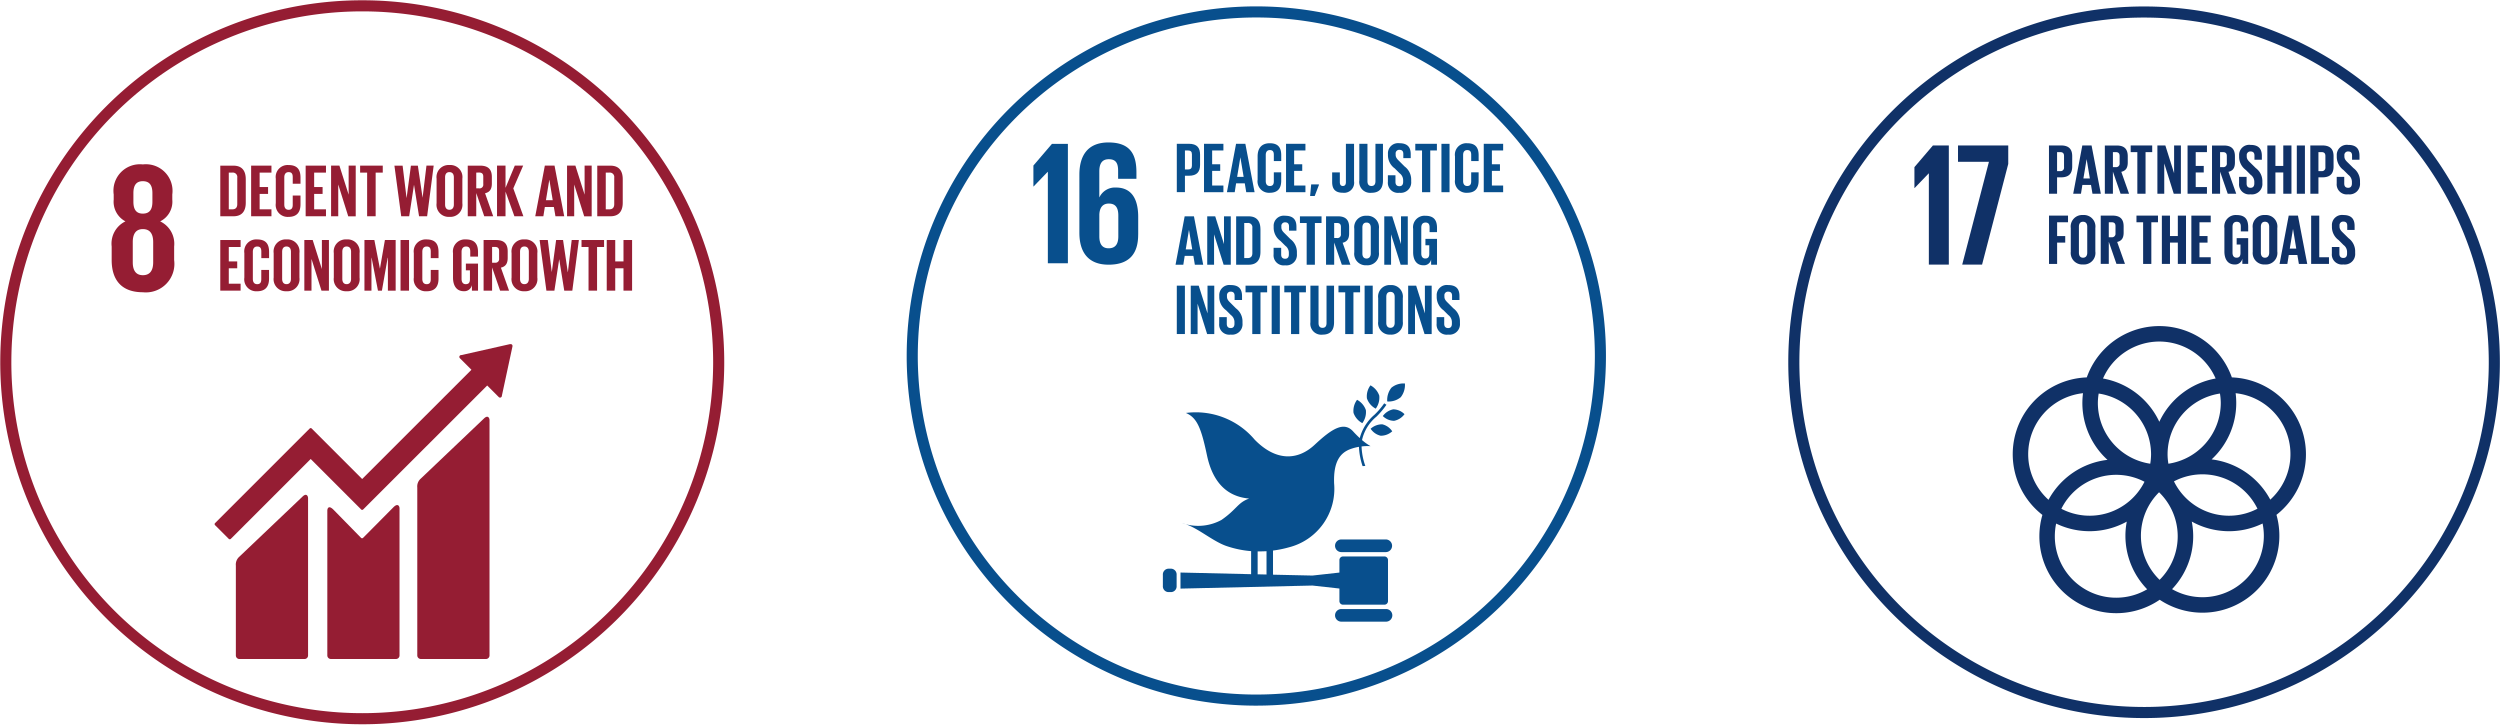 <svg xmlns="http://www.w3.org/2000/svg" xmlns:xlink="http://www.w3.org/1999/xlink" width="225.287" height="65.29" viewBox="0 0 225.287 65.29">
  <defs>
    <clipPath id="clip-path">
      <path id="Path_4777" data-name="Path 4777" d="M0,45.355H65.291V-19.936H0Z" transform="translate(0 19.936)" fill="none"/>
    </clipPath>
    <clipPath id="clip-path-8">
      <path id="Path_4945" data-name="Path 4945" d="M0,43.089H63.025V-19.936H0Z" transform="translate(0 19.936)" fill="none"/>
    </clipPath>
    <clipPath id="clip-path-20">
      <path id="Path_5004" data-name="Path 5004" d="M0,44.221H64.153V-19.936H0Z" transform="translate(0 19.936)" fill="none"/>
    </clipPath>
  </defs>
  <g id="Group_6343" data-name="Group 6343" transform="translate(-5121.087 -8962.859)">
    <g id="Group_3995" data-name="Group 3995" transform="translate(5121.087 8982.795)">
      <g id="Group_3827" data-name="Group 3827" transform="translate(0 -19.936)" clip-path="url(#clip-path)">
        <g id="Group_3820" data-name="Group 3820" transform="translate(0.523 0.524)">
          <path id="Path_4770" data-name="Path 4770" d="M22.313,44.627A32.121,32.121,0,1,0-9.808,12.505,32.12,32.12,0,0,0,22.313,44.627Z" transform="translate(9.808 19.616)" fill="none" stroke="#951d33" stroke-width="1"/>
        </g>
        <g id="Group_3821" data-name="Group 3821" transform="translate(10.063 14.816)">
          <path id="Path_4771" data-name="Path 4771" d="M2.6,6.127c0,.681-.249,1.163-.93,1.163-.665,0-.91-.481-.91-1.163V4.3c0-.681.246-1.163.91-1.163.681,0,.93.481.93,1.163ZM.817-.1c0-.681.236-1.081.848-1.081.632,0,.865.4.865,1.081V.664c0,.681-.233,1.077-.865,1.077-.612,0-.848-.4-.848-1.077ZM4.489,5.927V4.7a2.23,2.23,0,0,0-1.261-2.26A1.978,1.978,0,0,0,4.322.48V.015A2.4,2.4,0,0,0,1.666-2.693,2.386,2.386,0,0,0-.958.015V.48A2,2,0,0,0,.1,2.439,2.223,2.223,0,0,0-1.141,4.7V5.927c0,1.71.815,2.9,2.807,2.9a2.571,2.571,0,0,0,2.823-2.9" transform="translate(1.141 2.693)" fill="#951d33"/>
        </g>
        <g id="Group_3822" data-name="Group 3822" transform="translate(37.603 37.555)">
          <path id="Path_4772" data-name="Path 4772" d="M4.168.116l-5.676,5.4a.94.94,0,0,0-.324.812V21.456a.325.325,0,0,0,.324.324H4.354a.323.323,0,0,0,.324-.324V.251c0-.177-.141-.5-.511-.134" transform="translate(1.832 0.051)" fill="#951d33"/>
        </g>
        <g id="Group_3823" data-name="Group 3823" transform="translate(21.254 44.589)">
          <path id="Path_4773" data-name="Path 4773" d="M4.168.117l-5.676,5.4a.942.942,0,0,0-.324.809v8.1a.324.324,0,0,0,.324.321H4.354a.319.319,0,0,0,.321-.321V.252c0-.177-.138-.5-.508-.134" transform="translate(1.832 0.052)" fill="#951d33"/>
        </g>
        <g id="Group_3824" data-name="Group 3824" transform="translate(19.341 31.006)">
          <path id="Path_4774" data-name="Path 4774" d="M18.646.118A.149.149,0,0,0,18.6,0a.165.165,0,0,0-.1-.049l-.029,0-.046,0L14.067.934l-.079.01a.143.143,0,0,0-.082.043.162.162,0,0,0,0,.233l.049.052.992.992L5.1,12.108.552,7.559a.127.127,0,0,0-.183,0L-.867,8.794v0l-7.29,7.287a.13.13,0,0,0,0,.187l1.235,1.235a.133.133,0,0,0,.183,0l7.2-7.2,3.3,3.3a.057.057,0,0,0,.013.016l1.231,1.231a.13.13,0,0,0,.187,0L16.367,3.682l1.041,1.041a.162.162,0,0,0,.233,0,.173.173,0,0,0,.049-.108V4.6L18.643.167Z" transform="translate(8.196 0.052)" fill="#951d33"/>
        </g>
        <g id="Group_3825" data-name="Group 3825" transform="translate(29.496 45.511)">
          <path id="Path_4775" data-name="Path 4775" d="M4.143.134,1.4,2.9A.13.13,0,0,1,1.221,2.9L-1.268.36c-.455-.452-.553-.085-.553.092V13.492a.322.322,0,0,0,.321.324H4.365a.322.322,0,0,0,.321-.324V.235c0-.177-.141-.5-.544-.1" transform="translate(1.821 0.059)" fill="#951d33"/>
        </g>
        <g id="Group_3826" data-name="Group 3826" transform="translate(19.851 14.927)">
          <path id="Path_4776" data-name="Path 4776" d="M.758,2.735c.314,0,.439-.19.439-.465V-.118A.4.4,0,0,0,.758-.576H.433V2.735ZM1.963.023V2.135c0,.7-.291,1.225-1.11,1.225H-.333V-1.2H.853c.819,0,1.11.517,1.11,1.225" transform="translate(0.333 1.202)" fill="#951d33"/>
        </g>
      </g>
      <g id="Group_3828" data-name="Group 3828" transform="translate(22.631 -5.01)">
        <path id="Path_4778" data-name="Path 4778" d="M0,0V4.562H1.831V3.937H.766V2.548h.76V1.929H.766V.629H1.831V0Z" fill="#951d33"/>
      </g>
      <g id="Group_3830" data-name="Group 3830" transform="translate(0 -19.936)" clip-path="url(#clip-path)">
        <g id="Group_3829" data-name="Group 3829" transform="translate(24.853 14.873)">
          <path id="Path_4779" data-name="Path 4779" d="M0,2.389V.181A1.076,1.076,0,0,1,1.143-1.05c.848,0,1.084.472,1.084,1.143v.54h-.7v-.6c0-.282-.092-.445-.367-.445S.766-.215.766.06V2.51c0,.275.115.472.393.472s.367-.177.367-.445V1.7h.7v.786c0,.652-.269,1.136-1.084,1.136A1.079,1.079,0,0,1,0,2.389" transform="translate(0 1.05)" fill="#951d33"/>
        </g>
      </g>
      <g id="Group_3831" data-name="Group 3831" transform="translate(27.544 -5.01)">
        <path id="Path_4781" data-name="Path 4781" d="M0,0V4.562H1.831V3.937H.766V2.548h.76V1.929H.766V.629H1.831V0Z" fill="#951d33"/>
      </g>
      <g id="Group_3832" data-name="Group 3832" transform="translate(29.836 -5.01)">
        <path id="Path_4782" data-name="Path 4782" d="M1.1,0V2.617L.268,0h-.75V4.562H.163V1.7l.9,2.866h.675V0Z" transform="translate(0.482)" fill="#951d33"/>
      </g>
      <g id="Group_3833" data-name="Group 3833" transform="translate(32.452 -5.01)">
        <path id="Path_4783" data-name="Path 4783" d="M0,0V.629H.632V4.562H1.4V.629H2.04V0Z" fill="#951d33"/>
      </g>
      <g id="Group_3834" data-name="Group 3834" transform="translate(35.543 -5.009)">
        <path id="Path_4784" data-name="Path 4784" d="M1.224,1.21.792,4.03H.074L-.538-.532H.2l.354,2.9H.562l.386-2.9h.626L2,2.363H2l.35-2.9H3L2.41,4.03H1.682L1.231,1.21Z" transform="translate(0.538 0.532)" fill="#951d33"/>
      </g>
      <g id="Group_3837" data-name="Group 3837" transform="translate(0 -19.936)" clip-path="url(#clip-path)">
        <g id="Group_3835" data-name="Group 3835" transform="translate(39.343 14.872)">
          <path id="Path_4785" data-name="Path 4785" d="M1.081,2.473V.023c0-.275-.121-.472-.4-.472s-.39.2-.39.472v2.45c0,.275.118.472.39.472s.4-.2.4-.472M-.475,2.352V.144A1.088,1.088,0,0,1,.684-1.087,1.087,1.087,0,0,1,1.847.144V2.352A1.088,1.088,0,0,1,.684,3.583,1.089,1.089,0,0,1-.475,2.352" transform="translate(0.475 1.087)" fill="#951d33"/>
        </g>
        <g id="Group_3836" data-name="Group 3836" transform="translate(42.151 14.927)">
          <path id="Path_4786" data-name="Path 4786" d="M.532.435V1.856H.788a.332.332,0,0,0,.377-.377V.8c0-.249-.111-.37-.377-.37Zm0,1.844V4.371H-.234V-.191H.883c.773,0,1.055.383,1.055,1.022v.586c0,.491-.174.779-.612.881l.734,2.073H1.253Z" transform="translate(0.234 0.191)" fill="#951d33"/>
        </g>
      </g>
      <g id="Group_3838" data-name="Group 3838" transform="translate(44.789 -5.01)">
        <path id="Path_4788" data-name="Path 4788" d="M1.112,0,.277,2V0H-.489V4.562H.277V2.342l.8,2.22h.809L.978,2.05,1.866,0Z" transform="translate(0.489)" fill="#951d33"/>
      </g>
      <g id="Group_3839" data-name="Group 3839" transform="translate(48.235 -5.01)">
        <path id="Path_4789" data-name="Path 4789" d="M.6,0-.263,4.562h.73L.6,3.727h.812l.144.835h.789L1.473,0ZM1,1.287h.01l.3,1.827H.7Z" transform="translate(0.263)" fill="#951d33"/>
      </g>
      <g id="Group_3840" data-name="Group 3840" transform="translate(51.099 -5.01)">
        <path id="Path_4790" data-name="Path 4790" d="M1.1,0V2.617L.271,0H-.482V4.562H.163V1.7l.9,2.866h.675V0Z" transform="translate(0.482)" fill="#951d33"/>
      </g>
      <g id="Group_3842" data-name="Group 3842" transform="translate(0 -19.936)" clip-path="url(#clip-path)">
        <g id="Group_3841" data-name="Group 3841" transform="translate(53.822 14.927)">
          <path id="Path_4791" data-name="Path 4791" d="M.758,2.735c.314,0,.439-.19.439-.465V-.118A.4.4,0,0,0,.758-.576H.433V2.735ZM1.963.023V2.135c0,.7-.291,1.225-1.11,1.225H-.333V-1.2H.853c.819,0,1.11.517,1.11,1.225" transform="translate(0.333 1.202)" fill="#951d33"/>
        </g>
      </g>
      <g id="Group_3843" data-name="Group 3843" transform="translate(19.851 1.693)">
        <path id="Path_4793" data-name="Path 4793" d="M0,0V4.562H1.831V3.937H.766V2.548h.76V1.929H.766V.629H1.831V0Z" fill="#951d33"/>
      </g>
      <g id="Group_3846" data-name="Group 3846" transform="translate(0 -19.936)" clip-path="url(#clip-path)">
        <g id="Group_3844" data-name="Group 3844" transform="translate(22.019 21.576)">
          <path id="Path_4794" data-name="Path 4794" d="M0,2.389V.181A1.076,1.076,0,0,1,1.143-1.05c.852,0,1.087.472,1.087,1.143v.54h-.7v-.6c0-.282-.092-.445-.367-.445S.766-.215.766.06V2.51c0,.275.115.472.393.472s.367-.174.367-.445V1.7h.7v.786c0,.652-.272,1.136-1.087,1.136A1.079,1.079,0,0,1,0,2.389" transform="translate(0 1.05)" fill="#951d33"/>
        </g>
        <g id="Group_3845" data-name="Group 3845" transform="translate(24.662 21.575)">
          <path id="Path_4795" data-name="Path 4795" d="M1.081,2.473V.023c0-.275-.121-.472-.4-.472s-.393.2-.393.472v2.45c0,.275.121.472.393.472s.4-.2.4-.472M-.475,2.352V.144A1.086,1.086,0,0,1,.684-1.087,1.087,1.087,0,0,1,1.847.144V2.352A1.09,1.09,0,0,1,.684,3.583,1.089,1.089,0,0,1-.475,2.352" transform="translate(0.475 1.087)" fill="#951d33"/>
        </g>
      </g>
      <g id="Group_3847" data-name="Group 3847" transform="translate(27.425 1.693)">
        <path id="Path_4797" data-name="Path 4797" d="M1.1,0V2.617L.271,0H-.482V4.562H.163V1.7l.9,2.866h.671V0Z" transform="translate(0.482)" fill="#951d33"/>
      </g>
      <g id="Group_3849" data-name="Group 3849" transform="translate(0 -19.936)" clip-path="url(#clip-path)">
        <g id="Group_3848" data-name="Group 3848" transform="translate(30.081 21.575)">
          <path id="Path_4798" data-name="Path 4798" d="M1.081,2.473V.023c0-.275-.121-.472-.4-.472s-.39.2-.39.472v2.45c0,.275.121.472.39.472s.4-.2.4-.472M-.475,2.352V.144A1.086,1.086,0,0,1,.684-1.087,1.087,1.087,0,0,1,1.847.144V2.352A1.09,1.09,0,0,1,.684,3.583,1.089,1.089,0,0,1-.475,2.352" transform="translate(0.475 1.087)" fill="#951d33"/>
        </g>
      </g>
      <g id="Group_3850" data-name="Group 3850" transform="translate(32.842 1.693)">
        <path id="Path_4800" data-name="Path 4800" d="M1.281,0,.835,2.571H.829L.331,0H-.563V4.562H.069V1.6H.082L.655,4.562h.357L1.53,1.6h.02V4.562h.7V0Z" transform="translate(0.563)" fill="#951d33"/>
      </g>
      <path id="Path_4801" data-name="Path 4801" d="M11.021-8.767h.766v-4.565h-.766Z" transform="translate(25.073 15.024)" fill="#951d33"/>
      <g id="Group_3855" data-name="Group 3855" transform="translate(0 -19.936)" clip-path="url(#clip-path)">
        <g id="Group_3851" data-name="Group 3851" transform="translate(37.291 21.576)">
          <path id="Path_4802" data-name="Path 4802" d="M0,2.389V.181A1.076,1.076,0,0,1,1.143-1.05c.852,0,1.084.472,1.084,1.143v.54h-.7v-.6c0-.282-.092-.445-.367-.445S.766-.215.766.06V2.51c0,.275.115.472.393.472s.367-.174.367-.445V1.7h.7v.786c0,.652-.269,1.136-1.084,1.136A1.079,1.079,0,0,1,0,2.389" transform="translate(0 1.05)" fill="#951d33"/>
        </g>
        <g id="Group_3852" data-name="Group 3852" transform="translate(40.823 21.575)">
          <path id="Path_4803" data-name="Path 4803" d="M.805,1.515H1.9V3.952h-.55v-.5A.7.7,0,0,1,.609,4C-.049,4-.354,3.48-.354,2.773V.565A1.082,1.082,0,0,1,.8-.666c.848,0,1.1.472,1.1,1.143V.883H1.2V.418c0-.285-.108-.445-.383-.445s-.4.2-.4.472v2.45c0,.278.115.472.377.472s.377-.141.377-.439V2.121H.805Z" transform="translate(0.354 0.666)" fill="#951d33"/>
        </g>
        <g id="Group_3853" data-name="Group 3853" transform="translate(43.579 21.63)">
          <path id="Path_4804" data-name="Path 4804" d="M.532.435V1.853H.788a.331.331,0,0,0,.377-.373V.8c0-.249-.115-.37-.377-.37Zm0,1.844V4.371H-.234V-.191H.883c.773,0,1.055.383,1.055,1.022v.586c0,.491-.174.779-.612.881l.734,2.073H1.253Z" transform="translate(0.234 0.191)" fill="#951d33"/>
        </g>
        <g id="Group_3854" data-name="Group 3854" transform="translate(46.1 21.575)">
          <path id="Path_4805" data-name="Path 4805" d="M1.081,2.473V.023c0-.275-.121-.472-.4-.472s-.393.2-.393.472v2.45c0,.275.121.472.393.472s.4-.2.4-.472M-.475,2.352V.144A1.086,1.086,0,0,1,.684-1.087,1.087,1.087,0,0,1,1.847.144V2.352A1.09,1.09,0,0,1,.684,3.583,1.089,1.089,0,0,1-.475,2.352" transform="translate(0.475 1.087)" fill="#951d33"/>
        </g>
      </g>
      <g id="Group_3856" data-name="Group 3856" transform="translate(48.627 1.694)">
        <path id="Path_4807" data-name="Path 4807" d="M1.224,1.21.795,4.03H.074L-.538-.532H.2L.559,2.36h0L.949-.532h.626L2,2.36h.01L2.354-.532H3L2.41,4.03H1.682L1.231,1.21Z" transform="translate(0.538 0.532)" fill="#951d33"/>
      </g>
      <g id="Group_3857" data-name="Group 3857" transform="translate(52.404 1.693)">
        <path id="Path_4808" data-name="Path 4808" d="M0,0V.629H.632V4.562H1.4V.629h.632V0Z" fill="#951d33"/>
      </g>
      <g id="Group_3858" data-name="Group 3858" transform="translate(54.676 1.693)">
        <path id="Path_4809" data-name="Path 4809" d="M1.049,0V1.929H.305V0H-.461V4.562H.305V2.548h.743V4.562h.776V0Z" transform="translate(0.461)" fill="#951d33"/>
      </g>
    </g>
    <g id="Group_4009" data-name="Group 4009" transform="translate(5202.787 8983.362)">
      <g id="Group_4010" data-name="Group 4010" transform="translate(0 -19.936)" clip-path="url(#clip-path-8)">
        <g id="Group_4009-2" data-name="Group 4009" transform="translate(0.506 0.506)">
          <path id="Path_4944" data-name="Path 4944" d="M21.2,42.4A31.007,31.007,0,1,0-9.808,11.391,31.006,31.006,0,0,0,21.2,42.4Z" transform="translate(9.808 19.616)" fill="none" stroke="#084f8d" stroke-width="1"/>
        </g>
      </g>
      <g id="Group_4011" data-name="Group 4011" transform="translate(11.425 -7.536)">
        <path id="Path_4946" data-name="Path 4946" d="M1.141,0-.528,1.951V3.838h.016L.756,2.52H.774v8.239H2.58V0Z" transform="translate(0.528)" fill="#084f8d"/>
      </g>
      <g id="Group_4014" data-name="Group 4014" transform="translate(0 -19.936)" clip-path="url(#clip-path-8)">
        <g id="Group_4012" data-name="Group 4012" transform="translate(15.568 12.27)">
          <path id="Path_4947" data-name="Path 4947" d="M2.4,5.784c0,.683-.253,1.078-.873,1.078-.6,0-.838-.411-.838-1.078V3.817c.028-.6.285-.986.854-.986.616,0,.857.383.857,1.081Zm1.792-.158V4.039c0-1.761-.7-2.652-2-2.652A1.55,1.55,0,0,0,.7,2.262H.687V-.055c0-.651.2-1.11.854-1.11s.841.379.841,1.043V.6h1.65V.024c0-1.587-.522-2.7-2.523-2.7-1.9,0-2.618,1.223-2.618,2.905V5.468c0,1.666.727,2.871,2.633,2.871,1.922,0,2.665-1.046,2.665-2.712" transform="translate(1.109 2.676)" fill="#084f8d"/>
        </g>
        <g id="Group_4013" data-name="Group 4013" transform="translate(24.348 12.393)">
          <path id="Path_4948" data-name="Path 4948" d="M.5.408V2.125H.77c.253,0,.36-.12.36-.357V.763c0-.237-.107-.354-.36-.354Zm-.733-.6H.856c.74,0,1.008.367,1.008.977v.92c0,.613-.269.983-1.008.983H.5v1.48H-.232Z" transform="translate(0.232 0.189)" fill="#084f8d"/>
        </g>
      </g>
      <g id="Group_4015" data-name="Group 4015" transform="translate(26.799 -7.542)">
        <path id="Path_4950" data-name="Path 4950" d="M0,0V4.36H1.748v-.6H.733V2.434h.727V1.843H.733V.6H1.748V0Z" fill="#084f8d"/>
      </g>
      <g id="Group_4016" data-name="Group 4016" transform="translate(28.865 -7.542)">
        <path id="Path_4951" data-name="Path 4951" d="M.562,0-.26,4.36h.7l.126-.8h.781l.133.8h.752L1.4,0ZM.948,1.227H.954l.291,1.748H.66Z" transform="translate(0.26)" fill="#084f8d"/>
      </g>
      <g id="Group_4018" data-name="Group 4018" transform="translate(0 -19.936)" clip-path="url(#clip-path-8)">
        <g id="Group_4017" data-name="Group 4017" transform="translate(31.63 12.341)">
          <path id="Path_4952" data-name="Path 4952" d="M0,2.248V.139C0-.544.322-1.04,1.091-1.04c.812,0,1.037.452,1.037,1.094V.569H1.461V0c0-.272-.092-.424-.354-.424S.733-.243.733.022V2.362c0,.266.107.452.373.452s.354-.168.354-.424V1.584h.667v.752c0,.623-.256,1.088-1.037,1.088A1.03,1.03,0,0,1,0,2.248" transform="translate(0 1.04)" fill="#084f8d"/>
        </g>
      </g>
      <g id="Group_4019" data-name="Group 4019" transform="translate(34.191 -7.542)">
        <path id="Path_4954" data-name="Path 4954" d="M0,0V4.36H1.748v-.6H.73V2.434h.73V1.843H.73V.6H1.748V0Z" fill="#084f8d"/>
      </g>
      <g id="Group_4020" data-name="Group 4020" transform="translate(36.361 -3.883)">
        <path id="Path_4955" data-name="Path 4955" d="M.065,0-.03,1.04H.384L.76.057V0Z" transform="translate(0.03)" fill="#084f8d"/>
      </g>
      <g id="Group_4024" data-name="Group 4024" transform="translate(0 -19.936)" clip-path="url(#clip-path-8)">
        <g id="Group_4021" data-name="Group 4021" transform="translate(38.347 12.393)">
          <path id="Path_4956" data-name="Path 4956" d="M1.349,0V3.37A.907.907,0,0,1,.34,4.41c-.759,0-.964-.417-.964-.971V2.573H.068v.879c0,.218.079.348.272.348s.275-.13.275-.354V0Z" transform="translate(0.624)" fill="#084f8d"/>
        </g>
        <g id="Group_4022" data-name="Group 4022" transform="translate(40.795 12.393)">
          <path id="Path_4957" data-name="Path 4957" d="M1.457,0V3.3c0,.677-.291,1.113-1.037,1.113A.984.984,0,0,1-.674,3.3V0H.059V3.37c0,.256.1.43.36.43s.36-.174.36-.43V0Z" transform="translate(0.674)" fill="#084f8d"/>
        </g>
        <g id="Group_4023" data-name="Group 4023" transform="translate(43.369 12.341)">
          <path id="Path_4958" data-name="Path 4958" d="M0,2.375V1.79H.683v.594c0,.247.111.389.36.389.231,0,.332-.155.332-.389V2.22A.786.786,0,0,0,1.05,1.6L.62,1.171A1.463,1.463,0,0,1,.006.007V-.138A.912.912,0,0,1,1.037-1.1c.73,0,1.021.36,1.021.993V.245H1.391V-.132c0-.253-.117-.373-.348-.373A.319.319,0,0,0,.7-.147v.092c0,.243.136.386.348.591L1.511,1A1.461,1.461,0,0,1,2.1,2.129v.215A.943.943,0,0,1,1.037,3.365.907.907,0,0,1,0,2.375" transform="translate(0 1.099)" fill="#084f8d"/>
        </g>
      </g>
      <g id="Group_4025" data-name="Group 4025" transform="translate(45.839 -7.542)">
        <path id="Path_4960" data-name="Path 4960" d="M0,0V.6H.607V4.36h.74V.6h.6V0Z" fill="#084f8d"/>
      </g>
      <path id="Path_4961" data-name="Path 4961" d="M15.245-11.656h.73v-4.36h-.73Z" transform="translate(32.95 8.473)" fill="#084f8d"/>
      <g id="Group_4027" data-name="Group 4027" transform="translate(0 -19.936)" clip-path="url(#clip-path-8)">
        <g id="Group_4026" data-name="Group 4026" transform="translate(49.416 12.341)">
          <path id="Path_4962" data-name="Path 4962" d="M0,2.248V.139A1.03,1.03,0,0,1,1.094-1.04c.809,0,1.037.452,1.037,1.094V.569h-.67V0c0-.272-.092-.424-.354-.424S.733-.243.733.022V2.362c0,.266.111.452.373.452s.354-.168.354-.424V1.584h.67v.752c0,.623-.259,1.088-1.037,1.088A1.031,1.031,0,0,1,0,2.248" transform="translate(0 1.04)" fill="#084f8d"/>
        </g>
      </g>
      <g id="Group_4028" data-name="Group 4028" transform="translate(52.008 -7.542)">
        <path id="Path_4964" data-name="Path 4964" d="M0,0V4.36H1.748v-.6H.733V2.434h.727V1.843H.733V.6H1.748V0Z" fill="#084f8d"/>
      </g>
      <g id="Group_4029" data-name="Group 4029" transform="translate(24.233 -1.006)">
        <path id="Path_4965" data-name="Path 4965" d="M.562,0-.26,4.36h.7l.126-.8h.781l.133.8h.752L1.4,0ZM.948,1.23H.954l.291,1.745H.66Z" transform="translate(0.26)" fill="#084f8d"/>
      </g>
      <g id="Group_4030" data-name="Group 4030" transform="translate(27.089 -1.006)">
        <path id="Path_4966" data-name="Path 4966" d="M1.033,0V2.5L.243,0H-.478V4.36H.138V1.619L1,4.36h.645V0Z" transform="translate(0.478)" fill="#084f8d"/>
      </g>
      <g id="Group_4033" data-name="Group 4033" transform="translate(0 -19.936)" clip-path="url(#clip-path-8)">
        <g id="Group_4031" data-name="Group 4031" transform="translate(29.695 18.928)">
          <path id="Path_4967" data-name="Path 4967" d="M.711,2.572c.3,0,.42-.18.42-.443V-.156a.383.383,0,0,0-.42-.436H.4V2.572ZM1.862-.02V2c0,.667-.278,1.17-1.059,1.17H-.329V-1.19H.8c.781,0,1.059.5,1.059,1.17" transform="translate(0.329 1.19)" fill="#084f8d"/>
        </g>
        <g id="Group_4032" data-name="Group 4032" transform="translate(33.07 18.878)">
          <path id="Path_4968" data-name="Path 4968" d="M0,2.373V1.788H.683v.6c0,.247.111.386.36.386.231,0,.332-.152.332-.386V2.218A.786.786,0,0,0,1.05,1.6l-.433-.43A1.472,1.472,0,0,1,.006.008V-.14A.91.91,0,0,1,1.037-1.1c.73,0,1.021.36,1.021.99V.246H1.391V-.134c0-.25-.117-.373-.348-.373A.321.321,0,0,0,.7-.146v.089c0,.247.136.389.348.594L1.511,1A1.462,1.462,0,0,1,2.1,2.13v.212A.944.944,0,0,1,1.037,3.366.909.909,0,0,1,0,2.373" transform="translate(0 1.098)" fill="#084f8d"/>
        </g>
      </g>
      <g id="Group_4034" data-name="Group 4034" transform="translate(35.443 -1.006)">
        <path id="Path_4970" data-name="Path 4970" d="M0,0V.6H.607V4.36h.74V.6h.6V0Z" fill="#084f8d"/>
      </g>
      <g id="Group_4037" data-name="Group 4037" transform="translate(0 -19.936)" clip-path="url(#clip-path-8)">
        <g id="Group_4035" data-name="Group 4035" transform="translate(37.796 18.926)">
          <path id="Path_4971" data-name="Path 4971" d="M.5.411V1.767H.747a.316.316,0,0,0,.36-.36V.765C1.107.528,1,.411.747.411Zm0,1.761v2H-.233V-.19H.839c.737,0,1.008.37,1.008.98v.563c0,.468-.168.743-.585.841l.7,1.979H1.19Z" transform="translate(0.233 0.19)" fill="#084f8d"/>
        </g>
        <g id="Group_4036" data-name="Group 4036" transform="translate(40.341 18.877)">
          <path id="Path_4972" data-name="Path 4972" d="M1.016,2.326V-.014C1.016-.276.9-.463.633-.463S.26-.276.26-.014V2.326c0,.266.117.452.373.452s.383-.187.383-.452M-.47,2.209V.1a1.036,1.036,0,0,1,1.1-1.176A1.042,1.042,0,0,1,1.749.1V2.209A1.044,1.044,0,0,1,.633,3.385,1.037,1.037,0,0,1-.47,2.209" transform="translate(0.47 1.076)" fill="#084f8d"/>
        </g>
      </g>
      <g id="Group_4038" data-name="Group 4038" transform="translate(43.043 -1.006)">
        <path id="Path_4974" data-name="Path 4974" d="M1.031,0V2.5L.241,0H-.477V4.36H.136V1.619L1,4.36h.642V0Z" transform="translate(0.477)" fill="#084f8d"/>
      </g>
      <g id="Group_4040" data-name="Group 4040" transform="translate(0 -19.936)" clip-path="url(#clip-path-8)">
        <g id="Group_4039" data-name="Group 4039" transform="translate(45.646 18.877)">
          <path id="Path_4975" data-name="Path 4975" d="M.756,1.424H1.8V3.751H1.269V3.277a.657.657,0,0,1-.7.525c-.629,0-.92-.5-.92-1.176V.52A1.033,1.033,0,0,1,.75-.659C1.559-.659,1.8-.21,1.8.435V.817H1.13V.378c0-.272-.1-.427-.367-.427S.383.141.383.4V2.743c0,.262.111.449.36.449s.36-.133.36-.417V2H.756Z" transform="translate(0.35 0.659)" fill="#084f8d"/>
        </g>
      </g>
      <path id="Path_4977" data-name="Path 4977" d="M7.7-7.613h.73v-4.36H7.7Z" transform="translate(16.647 17.211)" fill="#084f8d"/>
      <g id="Group_4041" data-name="Group 4041" transform="translate(25.604 5.239)">
        <path id="Path_4978" data-name="Path 4978" d="M1.033,0V2.5L.24,0H-.478V4.363H.138V1.622L1,4.363h.642V0Z" transform="translate(0.478)" fill="#084f8d"/>
      </g>
      <g id="Group_4043" data-name="Group 4043" transform="translate(0 -19.936)" clip-path="url(#clip-path-8)">
        <g id="Group_4042" data-name="Group 4042" transform="translate(28.168 25.122)">
          <path id="Path_4979" data-name="Path 4979" d="M0,2.375V1.79H.683v.6c0,.243.111.386.36.386.231,0,.332-.152.332-.386V2.22A.786.786,0,0,0,1.05,1.6l-.43-.43A1.471,1.471,0,0,1,.006.011V-.138A.912.912,0,0,1,1.037-1.1c.733,0,1.021.36,1.021.993V.248h-.67V-.132c0-.25-.114-.373-.345-.373A.319.319,0,0,0,.7-.147v.092c0,.243.136.386.348.591L1.511,1A1.462,1.462,0,0,1,2.1,2.132v.212A.942.942,0,0,1,1.037,3.365.909.909,0,0,1,0,2.375" transform="translate(0 1.099)" fill="#084f8d"/>
        </g>
      </g>
      <g id="Group_4044" data-name="Group 4044" transform="translate(30.541 5.239)">
        <path id="Path_4981" data-name="Path 4981" d="M0,0V.6H.607V4.363h.74V.6h.6V0Z" fill="#084f8d"/>
      </g>
      <path id="Path_4982" data-name="Path 4982" d="M10.406-7.613h.733v-4.36h-.733Z" transform="translate(22.491 17.211)" fill="#084f8d"/>
      <g id="Group_4045" data-name="Group 4045" transform="translate(34.035 5.239)">
        <path id="Path_4983" data-name="Path 4983" d="M0,0V.6H.607V4.363h.74V.6h.6V0Z" fill="#084f8d"/>
      </g>
      <g id="Group_4047" data-name="Group 4047" transform="translate(0 -19.936)" clip-path="url(#clip-path-8)">
        <g id="Group_4046" data-name="Group 4046" transform="translate(36.387 25.176)">
          <path id="Path_4984" data-name="Path 4984" d="M1.457,0V3.3c0,.677-.291,1.113-1.037,1.113A.984.984,0,0,1-.674,3.3V0H.059V3.37c0,.256.1.43.36.43s.36-.174.36-.43V0Z" transform="translate(0.674)" fill="#084f8d"/>
        </g>
      </g>
      <g id="Group_4048" data-name="Group 4048" transform="translate(38.917 5.239)">
        <path id="Path_4986" data-name="Path 4986" d="M0,0V.6H.607V4.363h.74V.6h.6V0Z" fill="#084f8d"/>
      </g>
      <path id="Path_4987" data-name="Path 4987" d="M13.055-7.613h.73v-4.36h-.73Z" transform="translate(28.217 17.211)" fill="#084f8d"/>
      <g id="Group_4050" data-name="Group 4050" transform="translate(0 -19.936)" clip-path="url(#clip-path-8)">
        <g id="Group_4049" data-name="Group 4049" transform="translate(42.495 25.123)">
          <path id="Path_4988" data-name="Path 4988" d="M1.016,2.326V-.014C1.016-.279.9-.463.633-.463S.26-.279.26-.014V2.326c0,.266.117.449.373.449s.383-.183.383-.449M-.47,2.212V.1a1.036,1.036,0,0,1,1.1-1.176A1.042,1.042,0,0,1,1.749.1V2.212A1.045,1.045,0,0,1,.633,3.388,1.039,1.039,0,0,1-.47,2.212" transform="translate(0.47 1.076)" fill="#084f8d"/>
        </g>
      </g>
      <g id="Group_4051" data-name="Group 4051" transform="translate(45.196 5.239)">
        <path id="Path_4990" data-name="Path 4990" d="M1.031,0V2.5L.244,0H-.477V4.363H.139V1.622L1,4.363h.642V0Z" transform="translate(0.477)" fill="#084f8d"/>
      </g>
      <g id="Group_4063" data-name="Group 4063" transform="translate(0 -19.936)" clip-path="url(#clip-path-8)">
        <g id="Group_4052" data-name="Group 4052" transform="translate(47.762 25.122)">
          <path id="Path_4991" data-name="Path 4991" d="M0,2.375V1.79H.683v.6c0,.243.111.386.36.386.231,0,.332-.152.332-.386V2.22A.786.786,0,0,0,1.05,1.6l-.43-.43A1.471,1.471,0,0,1,.006.011V-.138A.912.912,0,0,1,1.037-1.1c.733,0,1.021.36,1.021.993V.248H1.391V-.132c0-.25-.117-.373-.348-.373A.32.32,0,0,0,.7-.147v.092c0,.243.136.386.348.591L1.511,1A1.462,1.462,0,0,1,2.1,2.132v.212A.942.942,0,0,1,1.037,3.365.907.907,0,0,1,0,2.375" transform="translate(0 1.099)" fill="#084f8d"/>
        </g>
        <g id="Group_4053" data-name="Group 4053" transform="translate(41.455 34.159)">
          <path id="Path_4992" data-name="Path 4992" d="M.235,0A1.65,1.65,0,0,0-.084,1.176,1.662,1.662,0,0,0,.709,2.1,1.66,1.66,0,0,0,1.028.926,1.662,1.662,0,0,0,.235,0" transform="translate(0.109)" fill="#084f8d"/>
        </g>
        <g id="Group_4054" data-name="Group 4054" transform="translate(40.249 35.462)">
          <path id="Path_4993" data-name="Path 4993" d="M.559,1.437A1.666,1.666,0,0,0,.878.261,1.662,1.662,0,0,0,.084-.665,1.66,1.66,0,0,0-.235.511a1.662,1.662,0,0,0,.794.926" transform="translate(0.258 0.665)" fill="#084f8d"/>
        </g>
        <g id="Group_4055" data-name="Group 4055" transform="translate(42.912 36.316)">
          <path id="Path_4994" data-name="Path 4994" d="M0,.417a1.48,1.48,0,0,0,1.015.43,1.532,1.532,0,0,0,.939-.6A1.469,1.469,0,0,0,.939-.19,1.556,1.556,0,0,0,0,.417" transform="translate(0 0.193)" fill="#084f8d"/>
        </g>
        <g id="Group_4056" data-name="Group 4056" transform="translate(43.308 33.989)">
          <path id="Path_4995" data-name="Path 4995" d="M.259.262A1.783,1.783,0,0,0-.117,1.5,1.705,1.705,0,0,0,1.1,1.118,1.793,1.793,0,0,0,1.476-.118,1.712,1.712,0,0,0,.259.262" transform="translate(0.12 0.121)" fill="#084f8d"/>
        </g>
        <g id="Group_4057" data-name="Group 4057" transform="translate(41.814 37.663)">
          <path id="Path_4996" data-name="Path 4996" d="M.618.708A1.535,1.535,0,0,0,1.661.31a1.489,1.489,0,0,0-.9-.632,1.559,1.559,0,0,0-1.046.4,1.477,1.477,0,0,0,.9.629" transform="translate(0.286 0.328)" fill="#084f8d"/>
        </g>
        <g id="Group_4058" data-name="Group 4058" transform="translate(38.607 48.045)">
          <path id="Path_4997" data-name="Path 4997" d="M3.14,0H-.881a.569.569,0,0,0-.572.569.572.572,0,0,0,.572.572H3.14A.571.571,0,0,0,3.14,0" transform="translate(1.453)" fill="#084f8d"/>
        </g>
        <g id="Group_4059" data-name="Group 4059" transform="translate(38.607 54.316)">
          <path id="Path_4998" data-name="Path 4998" d="M3.14,0H-.881a.569.569,0,0,0-.572.569.569.569,0,0,0,.572.569H3.14A.569.569,0,0,0,3.14,0" transform="translate(1.453)" fill="#084f8d"/>
        </g>
        <g id="Group_4060" data-name="Group 4060" transform="translate(24.832 46.592)">
          <path id="Path_4999" data-name="Path 4999" d="M.192.05A2.46,2.46,0,0,0-.089-.023s.1.032.281.073" transform="translate(0.089 0.023)" fill="#084f8d"/>
        </g>
        <g id="Group_4061" data-name="Group 4061" transform="translate(24.68 35.777)">
          <path id="Path_5000" data-name="Path 5000" d="M4.753,9.125q.4,0,.8-.019v2.1l-.8-.019Zm11.419.455H12.448a.324.324,0,0,0-.326.322v1.129L9.691,11.3l-3.553-.079V9.046a9.646,9.646,0,0,0,1.413-.285,5.434,5.434,0,0,0,4.094-5.751C11.569,1.016,12.2.242,13.121-.1a4.273,4.273,0,0,1,.762-.2,6.18,6.18,0,0,0,.326,1.736q.123,0,.247-.019a5.739,5.739,0,0,1-.338-1.751,4.233,4.233,0,0,1,.812-.025,5.064,5.064,0,0,1-.771-.55,3.811,3.811,0,0,1,1.3-2.112,7.24,7.24,0,0,0,.9-1.069l-.2-.13a6.654,6.654,0,0,1-.876,1.027,4.172,4.172,0,0,0-1.328,2.105c-.183-.168-.383-.364-.588-.591-.844-.945-1.928-.25-3.474,1.192S6.39,1,4.487-.944a6.939,6.939,0,0,0-6.2-2.409C-.688-2.916-.327-1.955.191.482.738,3.043,2.11,4.2,3.991,4.361c-1.046.37-1.1.961-2.5,1.928a4.387,4.387,0,0,1-3.259.376c1.148.354,2.5,1.559,3.718,1.976A9.118,9.118,0,0,0,4.165,9.1v2.077L-2.2,11.028v1.448L9.691,12.2l2.431.269V13.6a.325.325,0,0,0,.326.326h3.724A.325.325,0,0,0,16.5,13.6V9.9a.324.324,0,0,0-.326-.322" transform="translate(2.199 4.222)" fill="#084f8d"/>
        </g>
        <g id="Group_4062" data-name="Group 4062" transform="translate(23.092 50.681)">
          <path id="Path_5001" data-name="Path 5001" d="M.847,1.063a.519.519,0,0,1-.474.553H.085a.52.52,0,0,1-.477-.553v-1A.522.522,0,0,1,.085-.492H.373A.521.521,0,0,1,.847.061Z" transform="translate(0.392 0.492)" fill="#084f8d"/>
        </g>
      </g>
    </g>
    <g id="Group_6329" data-name="Group 6329" transform="translate(5282.221 8983.362)">
      <g id="Group_4065" data-name="Group 4065" transform="translate(0 -19.936)" clip-path="url(#clip-path-20)">
        <g id="Group_4064" data-name="Group 4064" transform="translate(0.516 0.515)">
          <path id="Path_5003" data-name="Path 5003" d="M21.753,43.511A31.563,31.563,0,1,0-9.807,11.947,31.562,31.562,0,0,0,21.753,43.511Z" transform="translate(9.807 19.616)" fill="none" stroke="#103167" stroke-width="1"/>
        </g>
      </g>
      <g id="Group_4066" data-name="Group 4066" transform="translate(11.384 -7.392)">
        <path id="Path_5005" data-name="Path 5005" d="M1.147,0-.517,1.95V3.833H-.5L.767,2.517H.783v8.216h1.8V0Z" transform="translate(0.517)" fill="#103167"/>
      </g>
      <g id="Group_4067" data-name="Group 4067" transform="translate(15.311 -7.392)">
        <path id="Path_5006" data-name="Path 5006" d="M0,0H4.528V1.661L2.169,10.732H.38L2.787,1.471H0Z" fill="#103167"/>
      </g>
      <g id="Group_4070" data-name="Group 4070" transform="translate(0 -19.936)" clip-path="url(#clip-path-20)">
        <g id="Group_4068" data-name="Group 4068" transform="translate(20.239 28.818)">
          <path id="Path_5007" data-name="Path 5007" d="M12.355,8.28A6.921,6.921,0,0,0,14.576,3.2a7.3,7.3,0,0,0-.055-.885,5.527,5.527,0,0,1,3.122,9.593A6.946,6.946,0,0,0,12.355,8.28m4.708,6.884a5.529,5.529,0,0,1-8.271,4.808,6.9,6.9,0,0,0,1.776-6.089,6.923,6.923,0,0,0,6.382.174,5.689,5.689,0,0,1,.113,1.107m-18.836.045a5.6,5.6,0,0,1,.119-1.146,6.929,6.929,0,0,0,6.365-.177,6.692,6.692,0,0,0-.122,1.278,6.915,6.915,0,0,0,1.96,4.821,5.526,5.526,0,0,1-8.322-4.776m-2.4-7.389A5.541,5.541,0,0,1,.767,2.314,7.3,7.3,0,0,0,.709,3.2,6.926,6.926,0,0,0,2.974,8.322a6.951,6.951,0,0,0-5.316,3.6,5.523,5.523,0,0,1-1.831-4.1M7.644-2.34A5.543,5.543,0,0,1,12.719.991a6.962,6.962,0,0,0-5.075,3.9A6.954,6.954,0,0,0,2.569.991,5.546,5.546,0,0,1,7.644-2.34m1.319,12.6a5.514,5.514,0,0,1,7.524,2.465,5.523,5.523,0,0,1-7.524-2.465m-2.655.035a5.52,5.52,0,0,1-7.492,2.436,5.52,5.52,0,0,1,7.492-2.436M2.179,2.346A5.547,5.547,0,0,1,6.9,7.82a5.278,5.278,0,0,1-.074.85A5.541,5.541,0,0,1,2.105,3.2a5.351,5.351,0,0,1,.074-.853m5.49,16.786a5.521,5.521,0,0,1-.048-7.891,5.529,5.529,0,0,1,.048,7.891M13.182,3.2A5.541,5.541,0,0,1,8.461,8.67a5.278,5.278,0,0,1-.074-.85,5.544,5.544,0,0,1,4.721-5.474,5.351,5.351,0,0,1,.074.853M20.857,7.82A6.939,6.939,0,0,0,14.18.891a6.931,6.931,0,0,0-13.072,0,6.929,6.929,0,0,0-4,12.393,6.9,6.9,0,0,0-.274,1.924A6.931,6.931,0,0,0,7.679,20.928,6.933,6.933,0,0,0,18.2,13.275,6.921,6.921,0,0,0,20.857,7.82" transform="translate(5.57 3.733)" fill="#103167"/>
        </g>
        <g id="Group_4069" data-name="Group 4069" transform="translate(23.512 12.545)">
          <path id="Path_5008" data-name="Path 5008" d="M.5.41V2.122h.27a.313.313,0,0,0,.357-.357v-1C1.131.526,1.022.41.774.41Zm-.731-.6H.854c.74,0,1.01.367,1.01.975v.917c0,.611-.27.982-1.01.982H.5V4.163H-.227Z" transform="translate(0.227 0.185)" fill="#103167"/>
        </g>
      </g>
      <g id="Group_4071" data-name="Group 4071" transform="translate(25.692 -7.392)">
        <path id="Path_5010" data-name="Path 5010" d="M.566,0-.255,4.348h.7l.126-.795h.779l.132.795h.753L1.4,0ZM.955,1.226h0l.29,1.744H.665Z" transform="translate(0.255)" fill="#103167"/>
      </g>
      <g id="Group_4073" data-name="Group 4073" transform="translate(0 -19.936)" clip-path="url(#clip-path-20)">
        <g id="Group_4072" data-name="Group 4072" transform="translate(28.543 12.545)">
          <path id="Path_5011" data-name="Path 5011" d="M.5.41V1.765H.748a.317.317,0,0,0,.357-.36V.764C1.105.526,1,.41.748.41Zm0,1.76V4.163H-.227V-.185H.838c.737,0,1,.367,1,.975v.557c0,.47-.164.743-.582.84l.7,1.976H1.192Z" transform="translate(0.227 0.185)" fill="#103167"/>
        </g>
      </g>
      <g id="Group_4074" data-name="Group 4074" transform="translate(30.872 -7.392)">
        <path id="Path_5013" data-name="Path 5013" d="M0,0V.6H.6V4.348h.74V.6h.6V0Z" fill="#103167"/>
      </g>
      <g id="Group_4075" data-name="Group 4075" transform="translate(33.279 -7.392)">
        <path id="Path_5014" data-name="Path 5014" d="M1.038,0V2.5L.25,0H-.468V4.348H.15V1.616l.856,2.732H1.65V0Z" transform="translate(0.468)" fill="#103167"/>
      </g>
      <g id="Group_4076" data-name="Group 4076" transform="translate(35.998 -7.392)">
        <path id="Path_5015" data-name="Path 5015" d="M0,0V4.348H1.747v-.6H.734V2.43h.724V1.841H.734V.6H1.747V0Z" fill="#103167"/>
      </g>
      <g id="Group_4079" data-name="Group 4079" transform="translate(0 -19.936)" clip-path="url(#clip-path-20)">
        <g id="Group_4077" data-name="Group 4077" transform="translate(38.201 12.545)">
          <path id="Path_5016" data-name="Path 5016" d="M.5.41V1.765H.748a.318.318,0,0,0,.36-.36V.764C1.109.526,1,.41.748.41Zm0,1.76V4.163H-.227V-.185H.838c.737,0,1,.367,1,.975v.557c0,.47-.164.743-.582.84l.7,1.976H1.189Z" transform="translate(0.227 0.185)" fill="#103167"/>
        </g>
        <g id="Group_4078" data-name="Group 4078" transform="translate(40.639 12.491)">
          <path id="Path_5017" data-name="Path 5017" d="M0,2.389V1.806H.679V2.4c0,.248.109.389.36.389.232,0,.335-.158.335-.389V2.234a.778.778,0,0,0-.328-.615L.618,1.189A1.47,1.47,0,0,1,.006.027V-.121a.907.907,0,0,1,1.027-.956c.731,0,1.02.36,1.02.988V.262H1.387V-.115c0-.251-.116-.37-.348-.37a.321.321,0,0,0-.348.357v.09c0,.245.135.386.348.589l.47.463A1.466,1.466,0,0,1,2.1,2.144v.212a.942.942,0,0,1-1.065,1.02A.907.907,0,0,1,0,2.389" transform="translate(0 1.077)" fill="#103167"/>
        </g>
      </g>
      <g id="Group_4080" data-name="Group 4080" transform="translate(43.188 -7.392)">
        <path id="Path_5019" data-name="Path 5019" d="M.989,0V1.841H.281V0H-.446V4.348H.281V2.43H.989V4.348h.737V0Z" transform="translate(0.446)" fill="#103167"/>
      </g>
      <path id="Path_5020" data-name="Path 5020" d="M14.245-11.69h.731v-4.348h-.731Z" transform="translate(31.597 8.646)" fill="#103167"/>
      <g id="Group_4083" data-name="Group 4083" transform="translate(0 -19.936)" clip-path="url(#clip-path-20)">
        <g id="Group_4081" data-name="Group 4081" transform="translate(47.064 12.545)">
          <path id="Path_5021" data-name="Path 5021" d="M.5.41V2.122h.27a.313.313,0,0,0,.357-.357v-1C1.131.526,1.022.41.774.41Zm-.731-.6H.854c.74,0,1.01.367,1.01.975v.917c0,.611-.27.982-1.01.982H.5V4.163H-.227Z" transform="translate(0.227 0.185)" fill="#103167"/>
        </g>
        <g id="Group_4082" data-name="Group 4082" transform="translate(49.438 12.491)">
          <path id="Path_5022" data-name="Path 5022" d="M0,2.389V1.806H.679V2.4c0,.248.109.389.36.389.228,0,.331-.158.331-.389V2.234a.784.784,0,0,0-.325-.615L.615,1.189A1.476,1.476,0,0,1,.006.027V-.121a.907.907,0,0,1,1.027-.956c.731,0,1.02.36,1.02.988V.262H1.384V-.115c0-.251-.116-.37-.344-.37a.321.321,0,0,0-.348.357v.09c0,.245.135.386.348.589l.47.463A1.466,1.466,0,0,1,2.1,2.144v.212a.943.943,0,0,1-1.065,1.02A.907.907,0,0,1,0,2.389" transform="translate(0 1.077)" fill="#103167"/>
        </g>
      </g>
      <g id="Group_4084" data-name="Group 4084" transform="translate(23.512 -1.072)">
        <path id="Path_5024" data-name="Path 5024" d="M0,0V4.351H.731V2.433h.731V1.841H.731V.6h.982V0Z" fill="#103167"/>
      </g>
      <g id="Group_4087" data-name="Group 4087" transform="translate(0 -19.936)" clip-path="url(#clip-path-20)">
        <g id="Group_4085" data-name="Group 4085" transform="translate(25.473 18.811)">
          <path id="Path_5025" data-name="Path 5025" d="M1.023,2.34V0c0-.261-.116-.451-.38-.451S.273-.257.273,0V2.34c0,.264.113.451.37.451s.38-.187.38-.451M-.461,2.224V.12a1.037,1.037,0,0,1,1.1-1.175A1.037,1.037,0,0,1,1.753.12v2.1A1.038,1.038,0,0,1,.643,3.4a1.038,1.038,0,0,1-1.1-1.175" transform="translate(0.461 1.055)" fill="#103167"/>
        </g>
        <g id="Group_4086" data-name="Group 4086" transform="translate(28.172 18.862)">
          <path id="Path_5026" data-name="Path 5026" d="M.5.413V1.764H.745a.317.317,0,0,0,.36-.357V.763C1.105.525,1,.413.745.413ZM.5,2.17V4.162H-.227V-.186H.838c.737,0,1,.367,1,.978v.557c0,.467-.164.743-.582.84l.7,1.973H1.189Z" transform="translate(0.227 0.186)" fill="#103167"/>
        </g>
      </g>
      <g id="Group_4088" data-name="Group 4088" transform="translate(31.393 -1.072)">
        <path id="Path_5028" data-name="Path 5028" d="M0,0V.6H.6V4.351h.74V.6h.6V0Z" fill="#103167"/>
      </g>
      <g id="Group_4089" data-name="Group 4089" transform="translate(33.682 -1.072)">
        <path id="Path_5029" data-name="Path 5029" d="M.992,0V1.841H.284V0H-.447V4.351H.284V2.43H.992V4.351h.737V0Z" transform="translate(0.447)" fill="#103167"/>
      </g>
      <g id="Group_4090" data-name="Group 4090" transform="translate(36.34 -1.072)">
        <path id="Path_5030" data-name="Path 5030" d="M0,0V4.351H1.744v-.6H.731V2.433h.727V1.841H.731V.6H1.744V0Z" fill="#103167"/>
      </g>
      <g id="Group_4093" data-name="Group 4093" transform="translate(0 -19.936)" clip-path="url(#clip-path-20)">
        <g id="Group_4091" data-name="Group 4091" transform="translate(39.318 18.812)">
          <path id="Path_5031" data-name="Path 5031" d="M.761,1.433H1.8V3.756H1.273V3.28a.658.658,0,0,1-.7.528c-.628,0-.917-.5-.917-1.178V.529A1.031,1.031,0,0,1,.754-.646C1.562-.646,1.8-.2,1.8.445V.828H1.134V.387c0-.27-.1-.425-.367-.425S.388.149.388.413V2.749c0,.264.109.447.36.447s.357-.135.357-.415V2.009H.761Z" transform="translate(0.343 0.646)" fill="#103167"/>
        </g>
        <g id="Group_4092" data-name="Group 4092" transform="translate(41.87 18.811)">
          <path id="Path_5032" data-name="Path 5032" d="M1.023,2.34V0c0-.261-.116-.451-.38-.451S.273-.257.273,0V2.34c0,.264.116.451.37.451s.38-.187.38-.451M-.461,2.224V.12a1.037,1.037,0,0,1,1.1-1.175A1.037,1.037,0,0,1,1.753.12v2.1A1.038,1.038,0,0,1,.643,3.4a1.038,1.038,0,0,1-1.1-1.175" transform="translate(0.461 1.055)" fill="#103167"/>
        </g>
      </g>
      <g id="Group_4094" data-name="Group 4094" transform="translate(44.289 -1.072)">
        <path id="Path_5034" data-name="Path 5034" d="M.568,0-.256,4.351h.7l.129-.8h.776l.135.8h.753L1.4,0ZM.951,1.223H.96L1.247,2.97H.664Z" transform="translate(0.256)" fill="#103167"/>
      </g>
      <g id="Group_4095" data-name="Group 4095" transform="translate(47.135 -1.072)">
        <path id="Path_5035" data-name="Path 5035" d="M0,0V4.351H1.606v-.6H.731V0Z" fill="#103167"/>
      </g>
      <g id="Group_4097" data-name="Group 4097" transform="translate(0 -19.936)" clip-path="url(#clip-path-20)">
        <g id="Group_4096" data-name="Group 4096" transform="translate(49.001 18.81)">
          <path id="Path_5036" data-name="Path 5036" d="M0,2.389V1.806H.679v.6c0,.245.109.386.36.386.232,0,.331-.158.331-.386V2.234a.774.774,0,0,0-.325-.615L.618,1.189A1.461,1.461,0,0,1,.006.027V-.118a.909.909,0,0,1,1.027-.959c.731,0,1.017.36,1.017.988V.265H1.387V-.112c0-.251-.116-.373-.348-.373a.321.321,0,0,0-.348.357v.09c0,.245.135.386.348.592l.467.46A1.465,1.465,0,0,1,2.1,2.144v.212a.943.943,0,0,1-1.065,1.02A.907.907,0,0,1,0,2.389" transform="translate(0 1.077)" fill="#103167"/>
        </g>
      </g>
    </g>
  </g>
</svg>
